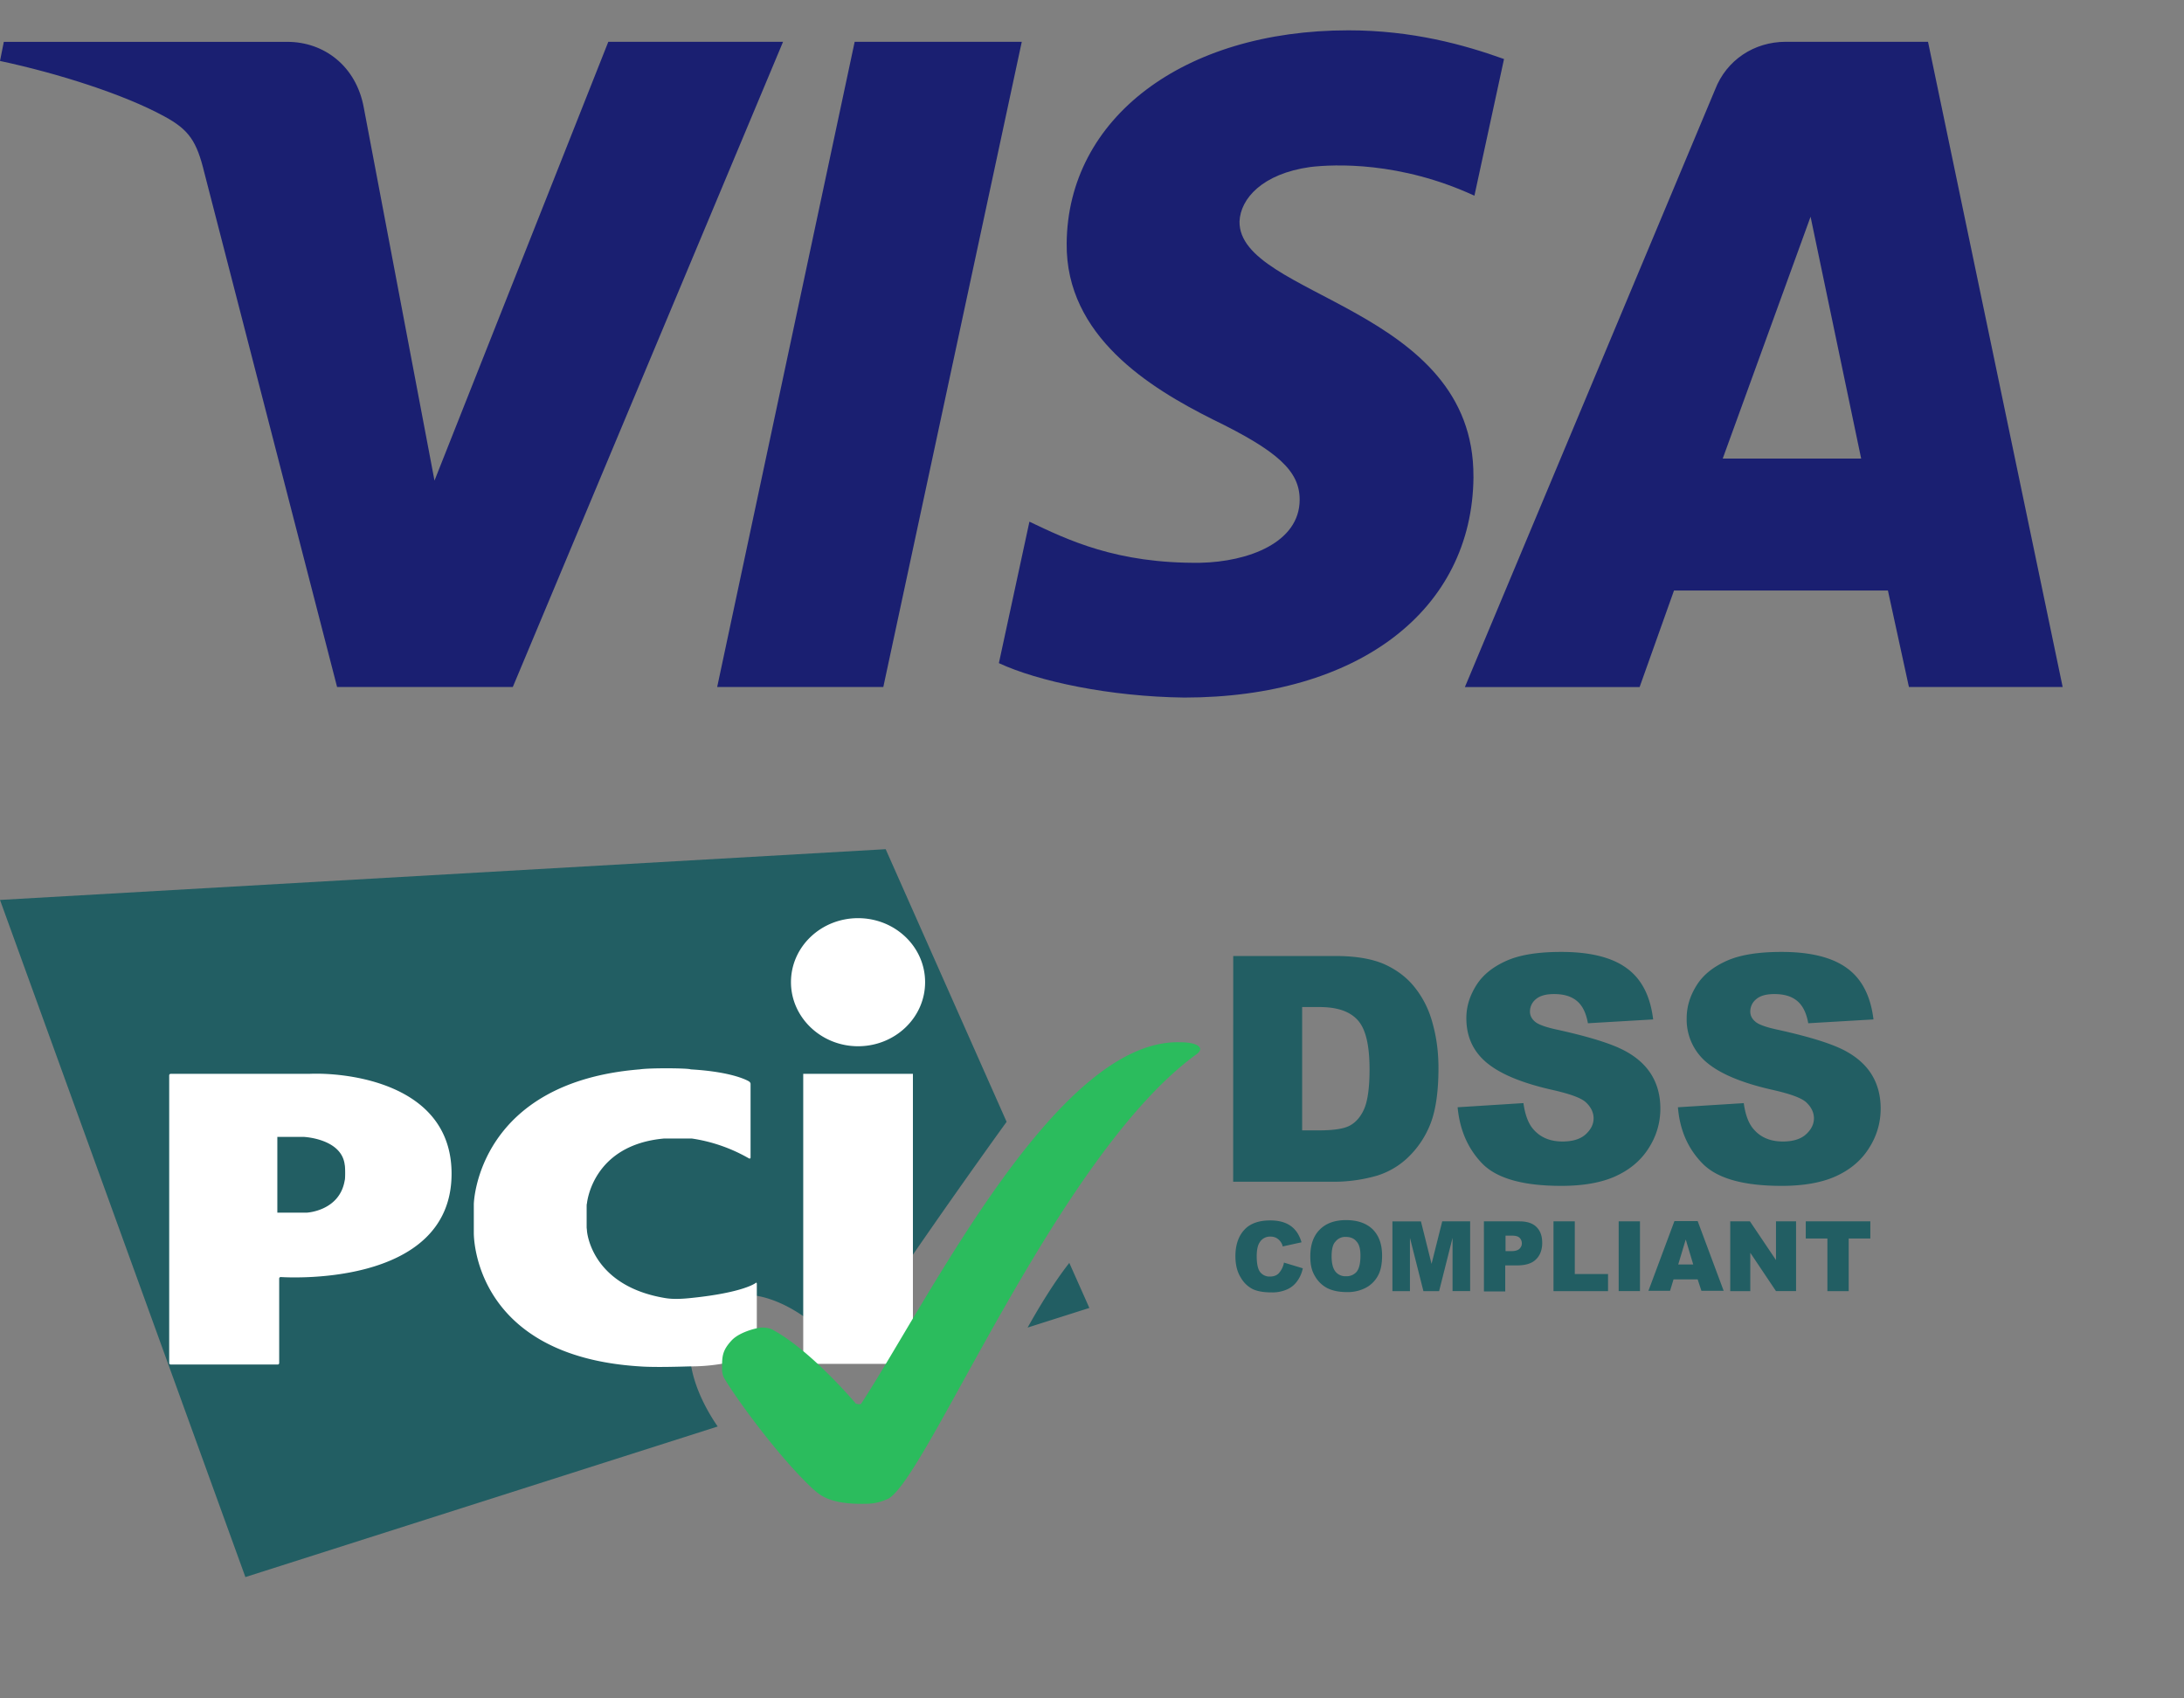 <svg xmlns="http://www.w3.org/2000/svg" viewBox="0 0 72 56"><rect x="0" y="0" width="72" height="56" fill="#808080" stroke="none"/><g fill="none" transform="translate(0, 0)"><path fill="#1A1F71" d="m25.815 1.378-8.91 21.275h-5.792L6.737 5.696c-.252-1.04-.504-1.418-1.322-1.86C4.093 3.113 1.92 2.419 0 2.01l.126-.63h9.35c1.196 0 2.267.787 2.518 2.174l2.33 12.292 5.73-14.467h5.76Zm22.76 14.341c.032-5.61-7.744-5.925-7.712-8.415.031-.757.755-1.576 2.33-1.797.787-.094 2.959-.189 5.414.946l.976-4.507C48.261 1.473 46.561 1 44.452 1c-5.446 0-9.256 2.9-9.287 7.029-.032 3.057 2.739 4.759 4.816 5.8 2.141 1.04 2.865 1.701 2.865 2.647 0 1.418-1.7 2.048-3.274 2.08-2.77.031-4.376-.757-5.635-1.355l-1.007 4.664c1.29.6 3.651 1.104 6.107 1.135 5.73 0 9.507-2.868 9.539-7.28Zm14.356 6.934H68L63.561 1.378h-4.69c-1.04 0-1.953.6-2.33 1.576l-8.248 19.7h5.76l1.134-3.184h7.052l.693 3.183Zm-6.138-7.533 2.896-7.974 1.668 7.974h-4.564ZM33.685 1.378 29.12 22.653h-5.477l4.533-21.275h5.51Z"></path></g><g fill="none" transform="translate(0, 28)"><path fill="#225E63" d="m42.329 13.631.62.188a1.07 1.07 0 0 1-.196.439.805.805 0 0 1-.331.261c-.16.068-.333.1-.506.094-.248 0-.445-.031-.61-.104a.95.95 0 0 1-.403-.388c-.113-.177-.175-.417-.175-.7 0-.375.103-.669.299-.877.196-.21.486-.304.848-.304.289 0 .505.063.67.178.166.116.29.293.362.544l-.62.136a.366.366 0 0 0-.072-.157.421.421 0 0 0-.144-.126.401.401 0 0 0-.186-.041.394.394 0 0 0-.362.198c-.062.094-.093.251-.093.45 0 .25.04.428.114.522a.391.391 0 0 0 .32.147c.134 0 .237-.042.3-.116a.719.719 0 0 0 .165-.344Zm.868-.21c0-.376.103-.669.31-.877.207-.21.496-.314.868-.314.382 0 .67.104.878.303.207.21.31.492.31.867 0 .273-.042.492-.135.66a.964.964 0 0 1-.392.396 1.279 1.279 0 0 1-.63.147c-.26 0-.465-.042-.641-.126a1.004 1.004 0 0 1-.413-.396c-.114-.189-.155-.388-.155-.66Zm.702 0c0 .231.042.398.124.503a.42.42 0 0 0 .352.157.439.439 0 0 0 .35-.148c.083-.104.125-.282.125-.533 0-.219-.041-.375-.134-.47-.083-.104-.207-.146-.352-.146a.407.407 0 0 0-.34.157c-.083.083-.125.25-.125.48Zm2.945-1.15.35 1.402.352-1.402h.92v2.3h-.58v-1.756l-.443 1.757h-.517l-.444-1.757v1.757h-.578v-2.3h.94Zm2.076 0h1.167c.259 0 .445.063.569.189.124.125.186.292.186.523 0 .23-.073.417-.207.543-.134.136-.351.198-.63.198h-.382v.858h-.702l-.001-2.31Zm.703.983h.176c.134 0 .227-.02.289-.073.05-.052.082-.105.082-.178a.254.254 0 0 0-.072-.188c-.051-.052-.134-.073-.268-.073h-.197v.512h-.01Zm1.59-.983h.703v1.736h1.096v.565h-1.798v-2.3Zm2.15 0h.702v2.3h-.702v-2.3Zm2.604 1.914h-.796l-.114.376h-.713l.857-2.299h.766l.857 2.299h-.734l-.123-.376Zm-.146-.492-.247-.825-.248.825h.495Zm1.22-1.422h.65l.858 1.276v-1.276h.662v2.3h-.662l-.847-1.264v1.265h-.661v-2.3Zm2.479 0h2.139v.565h-.713v1.736h-.702v-1.736h-.713v-.565h-.011Zm-25.643 3.502 2.036-.647-.661-1.485c-.486.617-.971 1.412-1.375 2.133Zm-.692-6.784L29.198 0 0 1.673 8.09 24l15.57-4.965c-.993-1.443-1.354-3.157-.208-3.994 1.281-.94 3.213.147 4.443 1.683 1.189-2.007 4.525-6.68 5.29-7.735Z"></path><path fill="#fff" d="M28.288 6.497c1.218 0 2.21-.942 2.21-2.112 0-1.17-.992-2.111-2.21-2.111-1.22 0-2.212.941-2.212 2.11 0 1.16.992 2.113 2.212 2.113Zm-1.808.909h3.616v9.565H26.48V7.406Zm-1.788 2.79c.03.011.052 0 .052-.03V7.74c0-.031-.021-.063-.052-.083 0 0-.475-.314-1.922-.397-.072-.042-1.343-.053-1.684 0-5.27.428-5.466 4.285-5.466 4.452v.941c0 .115 0 4.056 5.466 4.4.537.042 1.58 0 1.684 0 1.26 0 2.128-.386 2.128-.386a.078.078 0 0 0 .052-.074v-2.267c0-.031-.02-.042-.041-.021 0 0-.393.314-2.108.491-.486.053-.723.031-.899 0-2.438-.418-2.552-2.215-2.552-2.215 0-.033-.01-.084-.01-.106v-.69c0-.03 0-.082.01-.104 0 0 .165-1.933 2.552-2.142h.9a5.34 5.34 0 0 1 1.89.657ZM5.578 16.94c0 .03.021.052.052.052h3.523c.031 0 .051-.021.051-.052v-2.78c0-.032.021-.053.052-.053 0 0 5.631.408 5.631-3.408 0-3.02-3.534-3.345-4.69-3.292H5.63a.05.05 0 0 0-.052.052v9.48Zm3.565-4.955V9.486h.867s1.251.052 1.354.92c.02.063.02.49 0 .512-.165 1.014-1.25 1.066-1.25 1.066h-.97Z"></path><path fill="#2BBC5D" d="M28.391 21.585c.29 0 .517 0 .889-.167 1.28-.68 5.61-11.372 10.177-14.666a.316.316 0 0 0 .082-.083.154.154 0 0 0 .03-.083s0-.22-.67-.22c-4.061-.115-8.287 8.508-10.508 11.916-.03.042-.175 0-.175 0s-1.489-1.776-2.78-2.456a.869.869 0 0 0-.33-.053c-.104 0-.703.126-.982.419-.33.355-.32.553-.32.982 0 .031.02.178.061.25.321.566 1.757 2.573 2.945 3.68.175.137.455.481 1.581.481Z"></path><path fill="#225E63" d="M40.656 3.522h3.378c.67 0 1.208.095 1.61.273.415.188.756.45 1.013.783.27.346.465.743.579 1.191.124.45.186.932.186 1.444 0 .794-.093 1.41-.268 1.85-.165.42-.419.798-.744 1.107-.291.277-.641.48-1.023.597a5.16 5.16 0 0 1-1.353.198h-3.38l.002-7.443Zm2.272 1.683v4.066h.558c.475 0 .816-.051 1.012-.157.197-.104.362-.291.476-.553.113-.262.176-.7.176-1.296 0-.794-.124-1.328-.383-1.62-.258-.293-.671-.44-1.27-.44h-.57Zm5.125 3.304 2.17-.137c.05.357.144.628.288.816.238.303.569.45 1.003.45.319 0 .578-.074.754-.23.175-.158.268-.335.268-.534 0-.188-.082-.365-.248-.522-.164-.157-.557-.293-1.167-.428-1.003-.231-1.705-.534-2.14-.91-.433-.376-.64-.857-.64-1.442 0-.388.114-.742.33-1.088.218-.345.548-.606.993-.805.444-.198 1.044-.292 1.808-.292.94 0 1.664.177 2.149.532.496.356.785.92.878 1.694l-2.15.126c-.061-.335-.174-.575-.36-.732-.186-.157-.434-.23-.754-.23-.27 0-.465.053-.6.167a.517.517 0 0 0-.196.418c0 .116.052.23.165.324.104.094.362.188.765.272.992.22 1.705.439 2.138.659.434.22.744.502.94.826.197.323.29.7.29 1.107 0 .48-.134.92-.392 1.318-.26.408-.631.71-1.096.92-.465.209-1.064.313-1.777.313-1.25 0-2.118-.24-2.603-.732-.476-.491-.744-1.108-.816-1.86Zm7.263 0 2.17-.136c.05.356.144.627.289.815.237.303.568.45 1.002.45.32 0 .579-.074.754-.23.176-.158.269-.335.269-.534 0-.188-.082-.365-.248-.522-.165-.157-.558-.293-1.167-.428-1.003-.231-1.705-.534-2.14-.91a1.836 1.836 0 0 1-.64-1.442c0-.388.114-.742.33-1.088.218-.345.548-.606.993-.805.444-.198 1.043-.292 1.808-.292.939 0 1.663.177 2.149.532.495.356.784.92.878 1.694l-2.15.126c-.061-.335-.175-.575-.361-.732-.186-.157-.434-.23-.754-.23-.27 0-.465.053-.6.167a.518.518 0 0 0-.196.418c0 .116.052.23.166.324.103.094.36.188.764.272.992.22 1.705.439 2.139.659.434.22.744.502.94.826.196.323.289.7.289 1.107 0 .48-.134.92-.392 1.318-.258.408-.63.71-1.095.92-.465.209-1.065.313-1.778.313-1.25 0-2.117-.24-2.603-.732-.485-.491-.754-1.108-.816-1.86Z"></path></g><view id="svg_pairs_pci_dss" viewBox="0 28 62 24"></view><view id="svg_pairs_visa" viewBox="0 0 68 24"></view></svg>